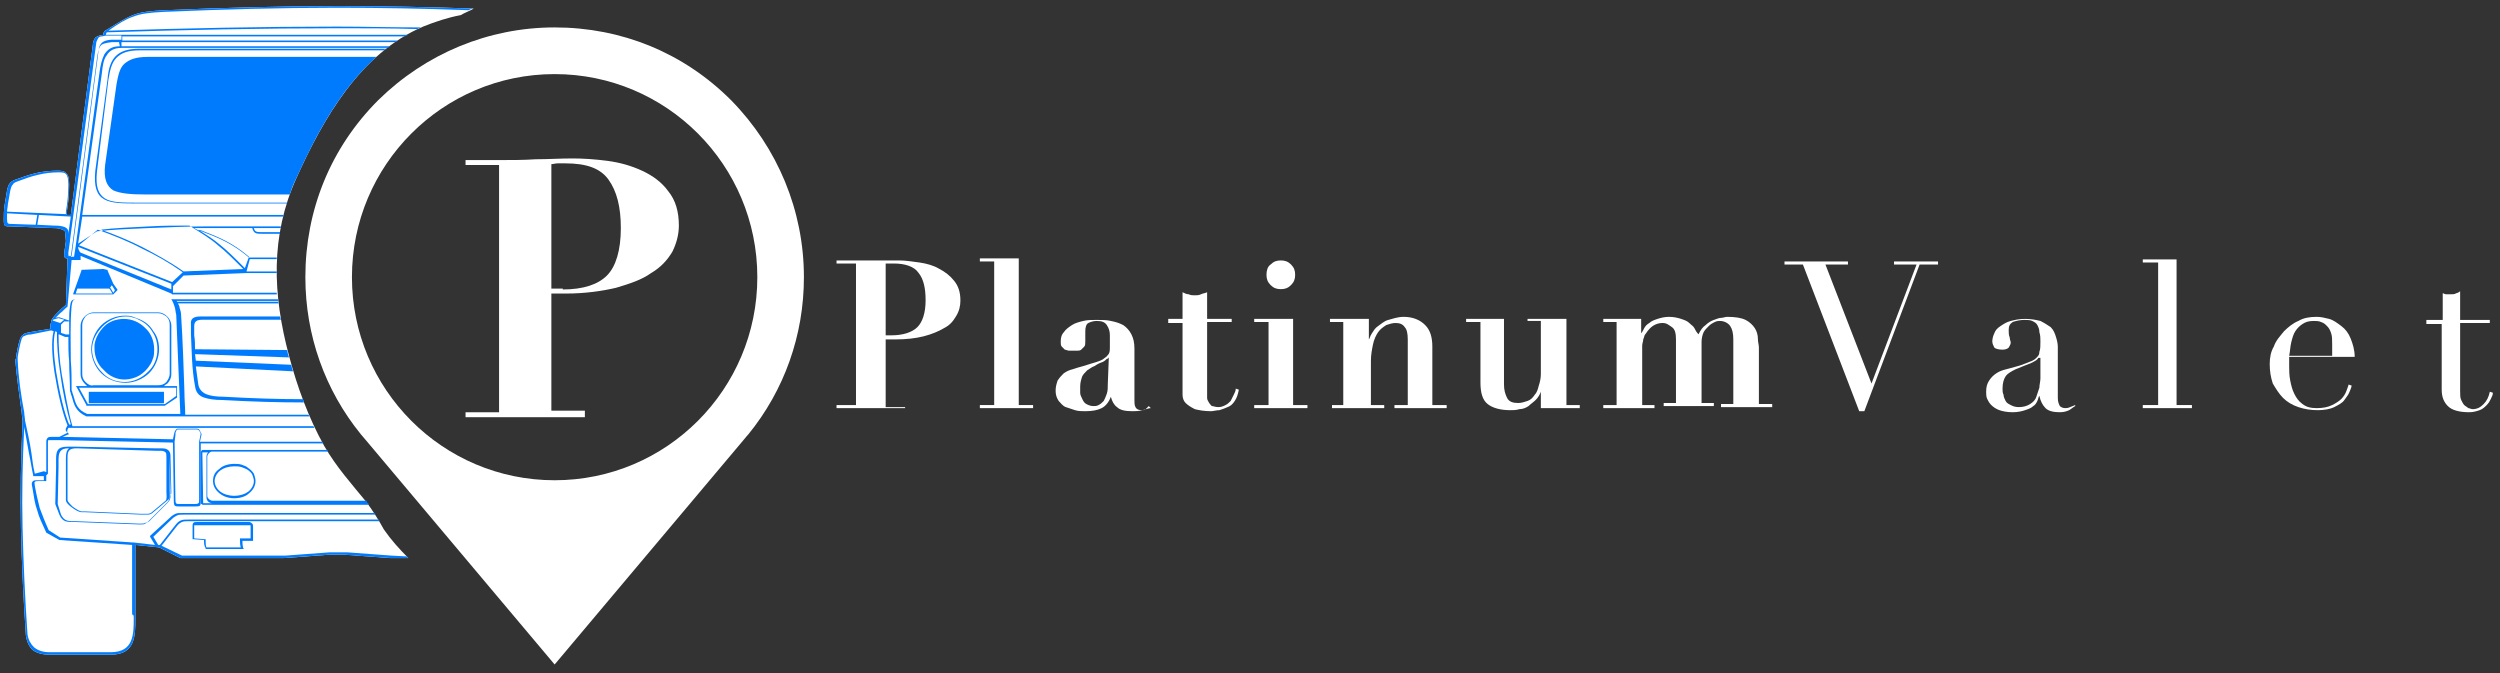 <svg width="260" height="70" viewBox="0 0 260 70" fill="none" xmlns="http://www.w3.org/2000/svg">
<rect x="0" y="0" width="260" height="70" fill="#333333" stroke="none"/>
<path fill-rule="evenodd" clip-rule="evenodd" d="M38.133 52.245C36.602 50.371 34.987 48.583 33.712 46.369C32.097 43.473 30.908 40.237 30.058 37.001C28.358 30.614 28.103 24.568 30.823 18.521C33.627 12.305 37.453 5.577 43.998 2.767C45.273 2.256 46.547 1.83 47.907 1.574C48.333 1.319 48.843 1.148 49.267 0.893C44.508 0.723 39.833 0.638 35.157 0.638C29.208 0.638 23.173 0.808 17.138 1.063C15.608 1.148 14.673 1.234 13.823 1.574C12.973 1.915 12.208 2.426 10.933 3.192C10.763 3.363 10.763 3.363 10.763 3.618L10.338 3.703C10.083 3.788 9.913 3.874 9.828 4.044C9.743 4.214 9.658 4.385 9.658 4.64L7.363 22.354H6.938V22.098C7.108 21.076 7.193 20.224 7.193 19.203C7.193 18.521 7.108 18.181 6.853 18.01C6.683 17.755 6.343 17.755 5.918 17.755C5.153 17.755 4.473 17.84 3.708 18.01C3.028 18.181 2.263 18.436 1.583 18.692C1.328 18.777 1.073 18.947 0.988 19.117C0.818 19.288 0.818 19.543 0.733 19.799C0.648 20.31 0.563 20.821 0.478 21.331C0.393 21.843 0.393 22.354 0.393 22.864C0.393 23.546 0.478 23.546 1.073 23.546L5.408 23.716C5.663 23.716 6.003 23.716 6.258 23.801C6.513 23.886 6.768 23.971 6.768 24.142L6.853 25.079L6.683 26.271V26.356C6.683 26.611 6.598 26.697 6.853 26.867H7.023L6.853 31.721C6.513 31.977 6.343 32.147 6.088 32.402C5.833 32.658 5.663 32.828 5.408 33.169L5.323 33.424C5.323 33.595 5.238 33.68 5.238 33.85C5.238 33.935 5.238 34.106 5.238 34.191L3.198 34.531C2.858 34.617 2.603 34.617 2.433 34.787C2.263 34.872 2.178 35.042 2.093 35.213C1.923 35.724 1.753 36.575 1.668 37.171C1.668 37.257 1.668 37.342 1.583 37.427C1.753 39.3 2.008 41.089 2.263 42.962C2.263 43.218 2.348 43.558 2.348 43.814C2.178 47.646 2.093 51.308 2.178 54.97C2.263 58.632 2.433 62.294 2.688 66.041C2.773 66.722 3.028 67.233 3.368 67.574C3.793 67.914 4.388 68.085 5.153 68.085H11.528C14.078 68.085 14.078 66.126 14.078 64.338C14.078 64.167 14.078 63.997 14.078 63.827V56.673L16.543 56.929L18.753 58.036H29.548L34.138 57.695H35.922L40.513 58.036H42.468C41.532 57.099 40.682 56.162 39.917 55.055C39.407 54.118 38.812 53.182 38.133 52.245Z" fill="white"/>
<path d="M12.973 39.471C13.483 39.471 14.078 39.3 14.503 39.045C14.928 38.789 15.353 38.364 15.608 37.938C15.778 37.682 15.863 37.427 15.948 37.171C16.033 36.916 16.033 36.575 16.033 36.32C16.033 35.468 15.693 34.617 15.098 34.106C14.503 33.51 13.738 33.169 12.888 33.169C12.123 33.169 11.358 33.424 10.848 33.935C10.338 34.446 9.913 35.127 9.828 35.894C9.828 35.979 9.828 36.064 9.828 36.064C9.828 36.15 9.828 36.235 9.828 36.235C9.828 37.086 10.168 37.938 10.763 38.449C11.358 39.13 12.123 39.471 12.973 39.471Z" fill="#017BFE"/>
<path d="M25.808 48.668C25.638 48.498 25.383 48.413 25.128 48.327C24.873 48.242 24.618 48.242 24.363 48.242C23.768 48.242 23.173 48.413 22.833 48.753C22.323 49.094 22.153 49.52 22.153 50.031C22.153 50.542 22.408 50.967 22.833 51.308C23.258 51.649 23.768 51.819 24.363 51.819C24.958 51.819 25.553 51.649 25.893 51.308C26.318 50.967 26.573 50.542 26.573 50.031C26.573 49.775 26.488 49.52 26.403 49.264C26.233 49.009 26.063 48.838 25.808 48.668ZM26.403 50.031C26.403 50.456 26.148 50.882 25.808 51.138C25.468 51.393 24.958 51.563 24.363 51.563C23.768 51.563 23.258 51.393 22.918 51.138C22.578 50.882 22.323 50.456 22.323 50.031C22.323 49.605 22.578 49.179 22.918 48.923C23.258 48.668 23.768 48.498 24.363 48.498C24.618 48.498 24.873 48.498 25.128 48.583C25.383 48.668 25.553 48.753 25.723 48.838C25.978 49.009 26.148 49.179 26.233 49.349C26.318 49.605 26.403 49.775 26.403 50.031Z" fill="#017BFE"/>
<path d="M21.133 52.415C21.048 52.33 21.048 52.33 21.133 52.415L21.048 47.135V47.05C21.048 47.05 21.048 47.05 21.133 47.05H21.643C21.558 47.135 21.473 47.306 21.473 47.476V51.734C21.473 51.904 21.558 52.075 21.643 52.16C21.728 52.245 21.898 52.33 22.068 52.33H38.218C38.218 52.245 38.133 52.245 38.133 52.16C38.133 52.16 38.133 52.16 38.133 52.075H22.068C21.983 52.075 21.813 51.989 21.728 51.904C21.643 51.819 21.558 51.734 21.558 51.563V47.476C21.558 47.391 21.643 47.22 21.728 47.135C21.813 47.05 21.898 46.965 22.068 46.965H34.138C34.138 46.88 34.053 46.88 34.053 46.794H21.133C21.048 46.794 20.963 46.794 20.963 46.88C20.878 46.965 20.878 46.965 20.878 47.05V52.245C20.878 52.33 20.878 52.415 20.963 52.415C21.048 52.5 21.048 52.5 21.133 52.5H38.388C38.388 52.415 38.303 52.415 38.303 52.33H21.133V52.415Z" fill="#017BFE"/>
<path d="M17.818 51.223L17.733 47.646C17.733 47.306 17.733 47.05 17.563 46.88C17.393 46.709 17.223 46.624 16.798 46.624H16.628H16.033L7.873 46.454H7.023C5.918 46.454 5.833 46.965 5.833 47.816C5.833 47.902 5.833 48.072 5.833 48.242C5.833 48.327 5.833 48.498 5.833 48.583L5.748 52.415L6.173 53.522C6.513 54.289 6.938 54.289 7.703 54.289C7.788 54.289 7.788 54.289 7.873 54.289L14.503 54.544C14.843 54.544 15.013 54.544 15.098 54.459C15.268 54.374 15.353 54.289 15.523 54.203L17.393 52.33C17.733 51.989 17.733 51.819 17.733 51.393C17.818 51.393 17.818 51.308 17.818 51.223ZM16.118 46.88H16.713C16.968 46.88 17.138 46.965 17.223 47.05C17.308 47.135 17.308 47.306 17.308 47.646V49.52V50.797C17.308 50.882 17.308 50.967 17.308 51.138C17.308 51.478 17.393 51.904 17.223 52.075L15.693 53.352C15.693 53.352 15.523 53.437 15.353 53.437C15.183 53.437 14.928 53.437 14.673 53.437L8.808 53.182H8.468C8.298 53.182 7.873 52.926 7.533 52.671C7.278 52.415 7.023 52.16 7.023 51.989V51.563V48.327C7.023 48.242 7.023 48.072 7.023 47.987C7.023 47.902 7.023 47.731 7.023 47.646C7.023 46.965 7.108 46.624 7.958 46.624L16.118 46.88ZM17.393 52.245L15.523 54.118C15.353 54.289 15.268 54.374 15.098 54.374C15.013 54.459 14.843 54.459 14.503 54.459L7.873 54.203C7.788 54.203 7.703 54.203 7.703 54.203C7.108 54.203 6.683 54.203 6.343 53.522L6.003 52.415L6.088 48.583C6.088 48.413 6.088 48.327 6.088 48.242C6.088 48.072 6.088 47.987 6.088 47.816C6.088 47.05 6.258 46.624 7.108 46.624H7.193C6.938 46.794 6.853 47.135 6.853 47.646C6.853 47.731 6.853 47.902 6.853 47.987C6.853 48.072 6.853 48.242 6.853 48.327V51.563V51.989C6.853 52.245 7.108 52.5 7.448 52.756C7.788 53.011 8.213 53.267 8.468 53.267H8.808L14.673 53.522C14.928 53.522 15.183 53.522 15.353 53.522C15.608 53.522 15.778 53.437 15.948 53.267L17.478 51.989C17.733 51.819 17.648 51.308 17.648 50.967C17.648 50.882 17.648 50.712 17.648 50.627V49.349V47.476C17.648 47.22 17.648 47.05 17.563 46.88C17.648 46.965 17.648 47.22 17.648 47.561L17.733 51.138C17.733 51.223 17.733 51.308 17.733 51.308C17.648 51.734 17.648 51.989 17.393 52.245Z" fill="#017BFE"/>
<path d="M29.803 21.246C29.803 21.161 29.803 21.161 29.888 21.076H14.248C12.803 21.076 11.613 21.076 10.933 20.65C10.253 20.224 9.913 19.458 10.083 17.84L11.273 8.302C11.443 7.28 11.613 6.514 12.123 6.003C12.633 5.492 13.313 5.236 14.503 5.236H39.917C40.002 5.151 40.087 5.151 40.172 5.066H14.503C13.313 5.066 12.548 5.321 12.038 5.832C11.528 6.343 11.273 7.11 11.188 8.217L9.913 17.755C9.743 19.458 10.083 20.31 10.848 20.735C11.613 21.161 12.803 21.161 14.248 21.161H29.803V21.246Z" fill="#017BFE"/>
<path d="M30.143 20.224C30.313 19.628 30.568 19.032 30.823 18.521C32.862 14.008 35.413 9.239 39.153 5.917H15.353C14.163 5.917 13.483 6.173 12.973 6.599C12.463 7.025 12.293 7.791 12.123 8.728L10.933 17.159C10.763 18.606 11.103 19.373 11.783 19.799C12.548 20.139 13.653 20.224 15.098 20.224H30.143Z" fill="#017BFE"/>
<path d="M40.682 57.78L36.093 57.44H34.307L29.718 57.78H18.923L16.798 56.758L18.328 54.8C18.583 54.459 18.753 54.374 18.923 54.289C19.093 54.203 19.348 54.203 19.688 54.203H39.492C39.492 54.118 39.407 54.118 39.407 54.033H19.688C19.263 54.033 19.008 54.033 18.838 54.118C18.583 54.203 18.413 54.374 18.158 54.714L16.628 56.673H16.458L15.948 55.822L17.818 54.033C18.073 53.778 18.243 53.693 18.413 53.607C18.583 53.522 18.753 53.522 19.093 53.522H39.068C39.068 53.437 38.983 53.437 38.983 53.352H19.008C18.668 53.352 18.413 53.352 18.243 53.437C18.073 53.522 17.903 53.607 17.648 53.863L15.693 55.651L15.608 55.736V55.822L16.118 56.673L13.908 56.418H13.823L6.258 55.907L5.068 55.14C4.643 54.203 4.388 53.522 4.133 52.841C3.963 52.16 3.793 51.478 3.623 50.542C3.623 50.286 3.538 50.201 3.623 50.116C3.708 50.031 3.793 50.031 4.048 50.031H4.728H4.813V49.946V49.434L4.983 49.264V46.028C4.983 45.858 4.983 45.773 5.068 45.773C5.153 45.773 5.238 45.773 5.408 45.773H6.173L17.988 46.028L18.073 51.989C18.073 52.671 18.158 52.671 18.668 52.671C18.753 52.671 18.838 52.671 18.923 52.671H20.198C20.538 52.671 20.708 52.671 20.793 52.585C20.878 52.5 20.878 52.33 20.878 52.075C20.878 50.712 20.878 49.349 20.878 47.902V46.113H33.627C33.627 46.028 33.542 46.028 33.542 45.943H20.793L20.963 45.176C20.963 45.091 20.963 45.091 20.878 45.006C20.793 44.751 20.708 44.58 20.453 44.58H18.498C18.328 44.58 18.243 44.751 18.158 44.921C18.158 45.006 18.073 45.176 18.073 45.262L7.193 45.176C6.938 44.921 6.938 44.836 7.108 44.495H32.693C32.693 44.41 32.608 44.41 32.608 44.325H7.533C7.108 42.877 6.768 40.833 6.428 38.96C6.173 37.427 6.088 35.979 6.088 34.787H6.173L6.768 35.042H7.108C7.108 35.894 7.108 36.746 7.193 37.597C7.193 38.619 7.278 39.556 7.278 40.663C7.363 40.833 7.363 41.004 7.448 41.174C7.703 42.111 7.873 42.792 8.978 43.303H32.182C32.182 43.218 32.097 43.218 32.097 43.133H19.263C19.263 42.366 19.178 41.515 19.178 40.663C19.093 38.108 19.008 35.468 18.838 32.828C18.838 32.488 18.753 32.232 18.668 31.977C18.668 31.806 18.583 31.721 18.498 31.551H28.953C28.953 31.466 28.953 31.466 28.953 31.381H18.413C18.413 31.381 18.413 31.295 18.328 31.295H28.953C28.953 31.21 28.953 31.21 28.953 31.125H7.958C7.363 31.125 7.363 31.381 7.278 31.891C7.193 32.402 7.193 32.828 7.193 33.339L6.173 32.998C6.003 32.998 5.833 32.998 5.748 33.084C5.918 32.913 6.088 32.743 6.258 32.573C6.513 32.402 6.683 32.147 7.023 31.891L7.448 27.037H8.383V26.952V26.611L17.818 30.529L17.903 30.614H28.783C28.783 30.529 28.783 30.529 28.783 30.444H17.988V29.762L19.093 28.655L25.553 28.4H28.783C28.783 28.315 28.783 28.315 28.783 28.23H25.638L25.978 26.952H28.783C28.783 26.867 28.783 26.867 28.783 26.782H25.893C24.193 25.334 22.748 24.738 20.963 24.057C20.708 23.971 20.453 23.886 20.198 23.716C20.623 23.716 21.048 23.716 21.473 23.716H26.233C26.403 24.312 26.658 24.312 27.253 24.312H27.338H29.123C29.123 24.227 29.123 24.227 29.123 24.142H27.338H27.253C26.743 24.142 26.488 24.142 26.403 23.716H29.208C29.208 23.631 29.208 23.631 29.208 23.546H21.473C19.688 23.546 17.563 23.631 15.523 23.716C13.483 23.801 11.528 23.886 10.083 24.057L8.128 25.334L8.553 22.524H29.463C29.463 22.439 29.463 22.439 29.548 22.354H8.553L10.593 7.621C10.678 6.854 10.763 6.173 11.103 5.747C11.358 5.321 11.783 4.981 12.633 4.981H40.343C40.428 4.896 40.513 4.896 40.597 4.81H12.633V4.385H41.108C41.193 4.299 41.278 4.299 41.362 4.214H12.718V3.788H42.127C42.212 3.703 42.297 3.703 42.468 3.618H12.718H12.633H11.018C11.018 3.533 11.018 3.533 11.103 3.363C19.178 3.107 27.168 2.937 35.157 2.937C37.877 2.937 40.682 2.937 43.403 3.022C43.487 2.937 43.657 2.937 43.742 2.852C40.852 2.852 37.962 2.767 35.072 2.767C27.168 2.767 19.263 2.937 11.273 3.192C12.378 2.426 13.058 2 13.823 1.745C14.673 1.404 15.523 1.319 17.053 1.234C23.088 0.978 29.123 0.808 35.072 0.808C39.578 0.808 44.167 0.893 48.758 1.063C48.843 0.978 49.013 0.978 49.097 0.893C44.508 0.723 39.833 0.638 35.157 0.638C29.208 0.638 23.173 0.808 17.138 1.063C15.608 1.148 14.673 1.234 13.823 1.574C12.973 1.915 12.208 2.426 10.933 3.192C10.763 3.363 10.763 3.363 10.763 3.618L10.338 3.703C10.083 3.788 9.913 3.874 9.828 4.044C9.743 4.214 9.658 4.385 9.658 4.64L7.363 22.354H6.938V22.098C7.108 21.076 7.193 20.224 7.193 19.203C7.193 18.521 7.108 18.181 6.853 18.01C6.683 17.755 6.343 17.755 5.918 17.755C5.153 17.755 4.473 17.84 3.708 18.01C3.028 18.181 2.263 18.436 1.583 18.692C1.328 18.777 1.073 18.947 0.988 19.117C0.818 19.288 0.818 19.543 0.733 19.799C0.648 20.31 0.563 20.821 0.478 21.331C0.393 21.843 0.393 22.354 0.393 22.864C0.393 23.546 0.478 23.546 1.073 23.546L5.408 23.716C5.663 23.716 6.003 23.716 6.258 23.801C6.513 23.886 6.768 23.971 6.768 24.142L6.853 25.079L6.683 26.271V26.356C6.683 26.611 6.598 26.697 6.853 26.867H7.023L6.853 31.721C6.513 31.977 6.343 32.147 6.088 32.402C5.833 32.658 5.663 32.828 5.408 33.169L5.323 33.424C5.323 33.595 5.238 33.68 5.238 33.85C5.238 33.935 5.238 34.106 5.238 34.191L3.198 34.531C2.858 34.617 2.603 34.617 2.433 34.787C2.263 34.872 2.178 35.042 2.093 35.213C1.923 35.724 1.753 36.575 1.668 37.171C1.668 37.257 1.668 37.342 1.583 37.427C1.753 39.3 2.008 41.089 2.263 42.962C2.263 43.218 2.348 43.558 2.348 43.814C2.178 47.646 2.093 51.308 2.178 54.97C2.263 58.632 2.433 62.294 2.688 66.041C2.773 66.722 3.028 67.233 3.368 67.574C3.793 67.914 4.388 68.085 5.153 68.085H11.528C14.078 68.085 14.078 66.126 14.078 64.338C14.078 64.167 14.078 63.997 14.078 63.827V56.673L16.543 56.929L18.753 58.036H29.548L34.138 57.695H35.922L40.513 58.036H42.468C42.383 57.951 42.383 57.95 42.297 57.865L40.682 57.78ZM18.243 45.262C18.243 45.091 18.243 44.921 18.328 44.836C18.328 44.751 18.413 44.666 18.498 44.666H20.453C20.623 44.666 20.708 44.751 20.793 44.921C20.793 44.921 20.793 45.006 20.878 45.091L20.708 45.943V47.816C20.708 49.179 20.708 50.542 20.708 51.989C20.708 52.16 20.708 52.33 20.623 52.33C20.538 52.415 20.453 52.415 20.198 52.415H18.923C18.838 52.415 18.753 52.415 18.668 52.415C18.328 52.415 18.243 52.415 18.243 51.904L18.158 45.943L18.243 45.262ZM7.448 31.806C7.533 31.381 7.533 31.125 7.958 31.125H17.818C17.988 31.381 18.073 31.636 18.158 31.891C18.243 32.147 18.243 32.402 18.328 32.743L18.753 43.047H9.063C8.043 42.622 7.873 42.026 7.618 41.089C7.533 40.918 7.533 40.748 7.448 40.578C7.448 39.471 7.448 38.449 7.363 37.512C7.363 35.553 7.278 33.85 7.448 31.806ZM20.963 23.971C22.748 24.653 24.193 25.249 25.893 26.697L25.468 27.889C24.363 26.782 23.598 26.015 22.833 25.419C22.238 24.908 21.558 24.483 20.623 23.886L20.963 23.971ZM15.523 23.546C16.883 23.46 18.328 23.46 19.688 23.46C21.048 24.312 21.898 24.823 22.663 25.504C23.428 26.101 24.193 26.867 25.298 27.974L19.093 28.23C17.648 27.208 16.203 26.441 14.758 25.675C13.398 24.993 11.953 24.397 10.508 23.886C11.868 23.716 13.738 23.631 15.523 23.546ZM10.168 23.886C11.783 24.483 13.313 25.079 14.758 25.845C16.203 26.526 17.563 27.293 19.008 28.315L17.903 29.337L8.213 25.504L10.168 23.886ZM17.818 29.507V30.103L8.383 26.271L8.298 26.186C8.213 26.015 8.128 25.93 8.128 25.675L17.818 29.507ZM12.463 4.81C11.613 4.81 11.188 5.151 10.848 5.662C10.593 6.173 10.423 6.854 10.338 7.621L7.873 25.59L7.703 26.697H7.363L10.083 6.088C10.168 5.492 10.253 5.066 10.423 4.81C10.593 4.555 10.933 4.47 11.613 4.385H12.378L12.463 4.81ZM0.818 21.246C0.903 20.735 0.988 20.31 1.073 19.799C1.158 19.543 1.158 19.373 1.328 19.203C1.413 19.032 1.583 18.947 1.838 18.862C2.518 18.606 3.198 18.351 3.963 18.181C4.643 18.01 5.408 17.925 6.088 17.925C6.428 17.925 6.683 17.925 6.853 18.095C7.023 18.266 7.108 18.606 7.108 19.203C7.108 20.139 7.023 21.076 6.853 22.013V22.268L0.733 22.013C0.733 21.757 0.818 21.502 0.818 21.246ZM3.708 23.375L1.243 23.29C0.818 23.29 0.733 23.29 0.733 22.779C0.733 22.609 0.733 22.354 0.733 22.183L3.878 22.354L3.708 23.375ZM6.513 23.546C6.173 23.46 5.833 23.46 5.578 23.46L3.878 23.375L4.048 22.354L7.363 22.524L7.108 24.312V24.142C7.108 23.801 6.853 23.631 6.513 23.546ZM7.193 26.697C7.108 26.611 7.108 26.526 7.108 26.356V26.271L7.278 25.079V24.993L9.998 4.555C9.998 4.385 10.083 4.214 10.168 4.044C10.253 3.874 10.338 3.788 10.593 3.788L11.018 3.703H12.633V4.129H11.783C11.103 4.129 10.678 4.299 10.508 4.555C10.253 4.81 10.253 5.321 10.168 5.917L7.448 26.611H7.193V26.697ZM18.073 45.262L17.988 45.687L6.513 45.432L7.108 45.176L18.073 45.262ZM6.258 38.789C6.513 40.748 6.938 42.707 7.363 44.154H7.193C6.683 42.962 6.173 40.748 5.833 38.619C5.578 36.916 5.493 35.383 5.748 34.446L5.918 34.531C5.918 35.724 6.003 37.257 6.258 38.789ZM7.193 33.424C7.193 33.85 7.193 34.276 7.193 34.787H6.853L6.343 34.617V33.765L6.683 33.424H7.193ZM5.493 33.254C5.748 33.169 5.833 33.169 6.088 33.084L6.683 33.254L6.258 33.595L5.493 33.339V33.254ZM1.838 37.427V37.171C1.923 36.575 2.093 35.724 2.263 35.213C2.348 35.042 2.433 34.957 2.518 34.957C2.688 34.872 2.858 34.787 3.198 34.787L5.323 34.361L5.578 34.446C5.323 35.383 5.408 37.001 5.663 38.704C6.003 40.833 6.513 43.047 7.023 44.24C6.768 44.666 6.768 44.751 7.023 45.006L6.173 45.432H5.408C5.238 45.432 5.068 45.432 4.983 45.517C4.898 45.602 4.813 45.687 4.813 45.943V49.094L4.558 49.009L3.623 49.264C3.453 48.583 3.368 47.902 3.283 47.22C3.113 46.028 2.858 44.921 2.603 43.729C2.603 43.473 2.518 43.133 2.518 42.877C2.178 41.089 1.923 39.3 1.838 37.427ZM13.908 64.252C13.908 65.956 13.908 67.829 11.528 67.829H5.153C4.473 67.829 3.963 67.659 3.538 67.318C3.198 66.978 2.943 66.552 2.858 65.956C2.603 62.209 2.433 58.547 2.348 54.885C2.263 51.478 2.348 47.987 2.518 44.41C2.688 45.347 2.858 46.284 3.028 47.22C3.198 47.987 3.283 48.668 3.453 49.434V49.52H4.558V49.946H3.963C3.623 49.946 3.453 49.946 3.368 50.116C3.283 50.201 3.283 50.371 3.368 50.712C3.538 51.734 3.623 52.415 3.878 53.096C4.048 53.778 4.388 54.459 4.813 55.396L6.173 56.162L13.738 56.673V63.912C13.908 63.912 13.908 64.082 13.908 64.252Z" fill="#017BFE"/>
<path d="M11.783 29.507L11.188 28.144V28.059H11.103L10.763 27.974L8.553 28.059H8.468V28.144C8.213 28.911 7.873 29.762 7.618 30.529V30.614H7.703H11.783L12.123 30.273L12.208 30.188V30.103L11.783 29.507ZM7.873 30.529L8.043 30.018H11.358L11.443 30.103L11.698 30.529H7.873ZM11.783 30.444L11.528 30.018L11.443 29.933L11.613 29.677L11.698 29.762L11.953 30.188L11.783 30.444Z" fill="#017BFE"/>
<path d="M25.808 54.289H20.453C20.283 54.289 20.198 54.289 20.113 54.374C20.028 54.459 20.028 54.544 20.028 54.714V55.992V56.077H20.113L21.218 56.162V56.247C21.218 56.503 21.218 56.758 21.388 57.014V57.099H21.473H25.213H25.383L25.298 57.014C25.213 56.673 25.213 56.503 25.213 56.247H26.233H26.318V56.162V54.8C26.318 54.629 26.318 54.544 26.233 54.459C26.063 54.289 25.978 54.289 25.808 54.289ZM26.063 55.992H25.043H24.958V56.077V56.162C24.958 56.418 24.958 56.673 25.043 56.929H21.473C21.388 56.758 21.388 56.503 21.388 56.333C21.388 56.247 21.388 56.247 21.388 56.162V56.077H21.303L20.198 55.992V54.8C20.198 54.714 20.198 54.629 20.198 54.629C20.198 54.629 20.283 54.629 20.453 54.629H25.808C25.893 54.629 25.978 54.629 26.063 54.629C26.063 54.629 26.063 54.714 26.063 54.8V55.992Z" fill="#017BFE"/>
<path d="M31.503 41.515C28.868 41.515 26.233 41.429 23.258 41.259C22.493 41.259 21.898 41.174 21.473 41.004C21.048 40.833 20.708 40.493 20.623 39.982C20.538 39.471 20.453 38.619 20.368 38.108L30.483 38.619C30.398 38.364 30.313 38.193 30.313 37.938L20.368 37.512C20.368 37.427 20.283 36.916 20.283 36.831L30.058 37.171C29.973 36.916 29.888 36.66 29.888 36.405L20.283 36.32C20.283 35.809 20.283 35.383 20.198 34.872C20.198 34.531 20.198 34.276 20.198 33.935C20.198 33.424 20.453 33.254 21.048 33.254C21.218 33.254 21.303 33.254 21.473 33.254H21.643H29.208C29.208 33.169 29.123 32.998 29.123 32.913H21.473H21.303C21.133 32.913 20.963 32.913 20.878 32.913C20.198 32.913 19.773 33.084 19.858 33.765C19.858 34.106 19.858 34.361 19.858 34.702C19.943 36.49 19.943 38.364 20.283 40.152C20.368 40.833 20.708 41.174 21.218 41.344C21.728 41.515 22.323 41.6 23.088 41.6C26.148 41.77 28.868 41.855 31.588 41.855C31.588 41.685 31.588 41.6 31.503 41.515Z" fill="#017BFE"/>
<path d="M13.058 39.811C13.993 39.811 14.928 39.386 15.523 38.789C16.118 38.193 16.543 37.257 16.543 36.32C16.543 35.639 16.373 34.957 15.948 34.446C15.608 33.85 15.098 33.424 14.418 33.169C14.163 33.084 13.993 32.998 13.738 32.913C13.483 32.828 13.228 32.828 12.973 32.828C12.038 32.828 11.103 33.254 10.508 33.85C9.913 34.446 9.488 35.383 9.488 36.32C9.488 37.257 9.913 38.193 10.508 38.789C11.188 39.471 12.123 39.811 13.058 39.811ZM10.678 33.935C11.273 33.339 12.123 32.913 13.058 32.913C13.313 32.913 13.568 32.913 13.738 32.998C13.993 33.084 14.163 33.084 14.418 33.254C15.013 33.51 15.523 33.935 15.863 34.531C16.203 35.042 16.373 35.639 16.373 36.32C16.373 37.257 16.033 38.108 15.353 38.704C14.758 39.3 13.908 39.726 12.973 39.726C12.038 39.726 11.188 39.386 10.593 38.704C9.998 38.108 9.573 37.257 9.573 36.32C9.573 35.383 10.083 34.531 10.678 33.935Z" fill="#017BFE"/>
<path d="M7.958 40.237L8.978 42.111V42.196H9.063H17.138L18.413 41.344V41.259V40.237V40.152H18.328H17.053C17.138 40.067 17.223 39.982 17.393 39.897C17.648 39.641 17.818 39.3 17.818 38.96V33.85C17.818 33.51 17.648 33.169 17.393 32.913C17.138 32.658 16.798 32.487 16.458 32.487H9.743C9.403 32.487 9.063 32.658 8.808 32.913C8.553 33.169 8.383 33.51 8.383 33.85V38.96C8.383 39.3 8.553 39.641 8.808 39.897C8.893 39.982 8.978 40.067 9.063 40.152H8.043H7.873L7.958 40.237ZM8.893 39.726C8.638 39.471 8.553 39.215 8.553 38.875V33.765C8.553 33.424 8.723 33.169 8.893 32.913C9.148 32.658 9.403 32.573 9.743 32.573H16.458C16.798 32.573 17.053 32.743 17.308 32.913C17.563 33.169 17.648 33.424 17.648 33.765V38.875C17.648 39.215 17.478 39.471 17.308 39.726C17.053 39.982 16.798 40.067 16.458 40.067H9.743C9.403 40.152 9.148 39.982 8.893 39.726ZM9.743 40.322H16.543H18.328V41.174L17.138 42.026H9.148L8.213 40.322H9.743Z" fill="#017BFE"/>
<path fill-rule="evenodd" clip-rule="evenodd" d="M4.218 49.264H4.728H4.813L4.558 49.179L4.218 49.264Z" fill="#017BFE"/>
<path fill-rule="evenodd" clip-rule="evenodd" d="M7.958 26.697H8.213V26.356L8.128 26.271C8.043 26.186 8.043 26.101 8.043 26.101L7.958 26.697Z" fill="#017BFE"/>
<path fill-rule="evenodd" clip-rule="evenodd" d="M9.318 40.748H9.233V40.833V41.855V41.94H9.318H16.968H17.053V41.855V40.833V40.748H16.968H9.318Z" fill="#017BFE"/>
<path d="M77.827 45.176C81.567 40.578 83.607 34.872 83.607 28.826C83.607 21.928 80.887 15.37 76.042 10.431C71.112 5.492 64.652 2.852 57.682 2.852C50.797 2.852 44.252 5.577 39.322 10.431C34.392 15.37 31.758 21.843 31.758 28.826C31.758 34.872 33.797 40.578 37.538 45.176C37.708 45.347 37.877 45.602 38.047 45.773L57.682 69.107L77.317 45.773C77.487 45.602 77.572 45.432 77.827 45.176ZM57.682 7.706C69.327 7.706 78.762 17.159 78.762 28.826C78.762 40.493 69.327 49.946 57.682 49.946C46.038 49.946 36.602 40.493 36.602 28.826C36.602 17.159 46.038 7.706 57.682 7.706Z" fill="white"/>
<path d="M60.827 42.877V43.388H48.417V42.877H51.903V17.159H48.417V16.648H51.903C53.178 16.648 54.453 16.648 55.727 16.563C57.002 16.563 58.277 16.477 59.552 16.477C60.657 16.477 61.932 16.563 63.207 16.733C64.482 16.903 65.672 17.244 66.777 17.755C67.882 18.266 68.817 18.947 69.497 19.884C70.262 20.821 70.602 22.013 70.602 23.461C70.602 24.397 70.347 25.334 69.922 26.186C69.412 27.037 68.732 27.804 67.712 28.4C66.777 29.081 65.502 29.507 64.057 29.933C62.612 30.273 60.827 30.529 58.872 30.529H57.342V42.707H60.827V42.877ZM58.532 30.103C60.657 30.103 62.187 29.592 63.122 28.655C64.057 27.719 64.567 26.015 64.567 23.716C64.567 21.502 64.142 19.884 63.292 18.692C62.442 17.499 60.997 16.988 58.787 16.988C58.532 16.988 58.277 16.988 58.022 16.988C57.767 16.988 57.512 17.073 57.342 17.073V30.018H58.532V30.103Z" fill="white"/>
<path d="M94.133 42.125V42.445H87V42.125H89.023V27.405H87V27.085H89.023C89.768 27.085 90.513 27.085 91.259 27.085C92.004 27.085 92.749 27.085 93.494 27.085C94.133 27.085 94.878 27.192 95.624 27.299C96.369 27.405 97.114 27.619 97.647 27.939C98.285 28.259 98.818 28.685 99.243 29.219C99.669 29.752 99.882 30.392 99.882 31.245C99.882 31.779 99.776 32.312 99.456 32.845C99.137 33.379 98.818 33.805 98.179 34.125C97.647 34.445 96.901 34.765 96.049 34.979C95.198 35.192 94.24 35.299 93.069 35.299H92.11V42.339H94.133V42.125ZM92.749 34.872C93.92 34.872 94.878 34.552 95.411 34.019C95.943 33.485 96.263 32.525 96.263 31.245C96.263 29.965 96.049 29.005 95.517 28.365C95.091 27.725 94.133 27.405 92.962 27.405C92.856 27.405 92.643 27.405 92.536 27.405C92.43 27.405 92.217 27.405 92.11 27.405V34.872H92.749Z" fill="white"/>
<path d="M105.951 26.872V42.125H107.441V42.445H101.905V42.125H103.396V27.192H101.905V26.872H105.951Z" fill="white"/>
<path d="M118.833 42.659C118.407 42.765 118.088 42.765 117.768 42.765C117.023 42.765 116.491 42.659 116.171 42.339C115.852 42.125 115.639 41.699 115.533 41.272C115.32 41.805 115 42.232 114.574 42.445C114.149 42.659 113.616 42.765 112.871 42.765C112.552 42.765 112.126 42.765 111.806 42.659C111.487 42.552 111.168 42.445 110.848 42.339C110.529 42.232 110.316 41.912 110.103 41.699C109.89 41.379 109.784 41.059 109.784 40.632C109.784 40.205 109.89 39.885 109.996 39.565C110.209 39.245 110.422 39.032 110.635 38.819C110.955 38.605 111.168 38.499 111.593 38.392C111.913 38.285 112.232 38.179 112.658 38.072C113.297 37.859 113.723 37.752 114.042 37.645C114.362 37.539 114.681 37.432 114.894 37.219C115.107 37.112 115.213 36.899 115.32 36.792C115.426 36.579 115.426 36.365 115.426 36.152V34.872C115.426 34.445 115.32 34.125 115.107 33.805C114.894 33.485 114.574 33.379 114.042 33.379C113.723 33.379 113.403 33.485 113.19 33.592C112.977 33.699 112.871 34.019 112.871 34.445C112.871 34.445 112.871 34.552 112.871 34.659C112.871 34.765 112.871 34.872 112.871 34.979C112.871 35.085 112.871 35.192 112.871 35.299C112.871 35.405 112.871 35.512 112.871 35.512C112.871 35.725 112.871 35.939 112.765 36.045C112.658 36.152 112.552 36.259 112.445 36.365C112.339 36.472 112.126 36.472 112.019 36.472C111.913 36.472 111.7 36.472 111.593 36.472C111.487 36.472 111.274 36.472 111.168 36.472C111.061 36.472 110.848 36.365 110.742 36.365C110.635 36.259 110.529 36.152 110.422 36.045C110.316 35.939 110.316 35.725 110.316 35.512C110.316 35.085 110.422 34.765 110.635 34.552C110.848 34.232 111.168 34.019 111.487 33.805C111.806 33.592 112.232 33.485 112.658 33.379C113.084 33.272 113.51 33.272 114.042 33.272C114.574 33.272 115.107 33.272 115.533 33.379C116.065 33.485 116.384 33.592 116.81 33.805C117.13 34.019 117.449 34.339 117.662 34.765C117.875 35.192 117.981 35.619 117.981 36.259V41.592C117.981 41.912 117.981 42.125 118.088 42.339C118.194 42.552 118.407 42.659 118.727 42.659C118.94 42.659 119.046 42.659 119.152 42.552C119.259 42.445 119.365 42.339 119.472 42.232L119.685 42.445C119.472 42.445 119.259 42.552 118.833 42.659ZM115.32 37.112C115.32 37.219 115.213 37.325 115.107 37.325C115 37.432 114.894 37.539 114.681 37.645C114.362 37.752 114.149 37.859 113.829 38.072C113.51 38.179 113.297 38.392 113.084 38.499C112.871 38.712 112.658 38.925 112.552 39.139C112.445 39.459 112.339 39.779 112.339 40.205C112.339 40.419 112.339 40.632 112.339 40.845C112.339 41.059 112.445 41.272 112.552 41.485C112.658 41.699 112.765 41.912 112.977 42.019C113.19 42.125 113.403 42.232 113.723 42.232C113.936 42.232 114.042 42.232 114.255 42.125C114.468 42.019 114.574 41.912 114.787 41.699C114.894 41.485 115 41.272 115.107 40.952C115.213 40.632 115.213 40.312 115.213 39.885L115.32 37.112Z" fill="white"/>
<path d="M123.624 30.605C123.837 30.712 124.05 30.712 124.263 30.712C124.476 30.712 124.689 30.712 124.902 30.605C125.115 30.499 125.327 30.499 125.54 30.392V33.165H128.096V33.485H125.54V40.739C125.54 40.952 125.54 41.165 125.54 41.379C125.54 41.592 125.647 41.699 125.753 41.912C125.86 42.019 125.966 42.232 126.073 42.232C126.179 42.232 126.392 42.339 126.712 42.339C127.031 42.339 127.244 42.232 127.457 42.125C127.67 42.019 127.776 41.912 127.989 41.699C128.096 41.485 128.202 41.272 128.309 41.059C128.415 40.845 128.521 40.632 128.521 40.419L128.841 40.525C128.734 41.059 128.628 41.379 128.415 41.699C128.202 42.019 127.989 42.232 127.67 42.339C127.457 42.445 127.137 42.552 126.818 42.659C126.499 42.659 126.179 42.765 125.966 42.765C125.221 42.765 124.689 42.659 124.263 42.552C123.837 42.339 123.518 42.125 123.305 41.912C123.092 41.699 122.985 41.379 122.985 41.059C122.985 40.739 122.985 40.525 122.985 40.205V33.592H121.495V33.165H122.985V30.392C123.198 30.499 123.411 30.605 123.624 30.605Z" fill="white"/>
<path d="M134.483 33.165V42.125H135.974V42.445H130.438V42.125H131.928V33.485H130.438V33.165H134.483ZM132.141 27.512C132.461 27.192 132.78 27.085 133.206 27.085C133.632 27.085 133.951 27.192 134.271 27.512C134.59 27.832 134.696 28.152 134.696 28.579C134.696 29.005 134.59 29.325 134.271 29.645C133.951 29.965 133.632 30.072 133.206 30.072C132.78 30.072 132.461 29.965 132.141 29.645C131.822 29.325 131.715 29.005 131.715 28.579C131.715 28.152 131.822 27.725 132.141 27.512Z" fill="white"/>
<path d="M139.7 42.125V33.485H138.316V33.165H142.362V35.299C142.468 35.192 142.468 34.979 142.681 34.659C142.894 34.339 143.001 34.125 143.32 33.912C143.639 33.699 143.959 33.379 144.385 33.272C144.811 33.165 145.343 32.952 145.982 32.952C146.94 32.952 147.685 33.272 148.217 33.805C148.75 34.339 148.963 35.085 148.963 36.045V42.125H150.453V42.445H145.024V42.125H146.408V35.299C146.408 34.659 146.301 34.232 146.088 34.019C145.875 33.699 145.556 33.592 145.13 33.592C144.811 33.592 144.491 33.699 144.172 33.805C143.852 34.019 143.533 34.232 143.32 34.552C143.107 34.872 142.894 35.299 142.788 35.832C142.681 36.365 142.575 36.899 142.575 37.539V42.125H143.959V42.445H138.529V42.125H139.7Z" fill="white"/>
<path d="M156.415 33.165V39.992C156.415 40.525 156.522 40.952 156.735 41.379C156.948 41.805 157.373 41.912 157.906 41.912C158.225 41.912 158.545 41.805 158.864 41.699C159.183 41.592 159.396 41.379 159.609 41.059C159.822 40.845 159.929 40.525 160.035 40.099C160.142 39.779 160.248 39.352 160.248 38.925V33.379H158.864V33.165H162.91V42.125H164.294V42.445H160.248V40.739C160.142 41.059 159.929 41.379 159.716 41.592C159.503 41.805 159.183 42.019 158.97 42.232C158.651 42.445 158.332 42.552 158.012 42.552C157.693 42.659 157.373 42.659 157.054 42.659C156.096 42.659 155.244 42.445 154.712 42.019C154.18 41.592 153.967 40.845 153.967 39.779V33.485H152.476V33.165H156.415Z" fill="white"/>
<path d="M170.682 33.165V34.659C170.788 34.552 170.895 34.339 171.001 34.125C171.108 33.912 171.32 33.699 171.533 33.592C171.746 33.379 172.066 33.272 172.385 33.165C172.704 33.059 173.13 32.952 173.556 32.952C174.089 32.952 174.514 33.059 174.834 33.165C175.153 33.272 175.473 33.379 175.686 33.592C175.898 33.805 176.111 33.912 176.218 34.125C176.324 34.339 176.431 34.552 176.644 34.765C176.857 34.339 177.07 34.019 177.389 33.805C177.602 33.592 177.921 33.379 178.241 33.272C178.56 33.165 178.773 33.059 178.986 33.059C179.199 33.059 179.412 32.952 179.625 32.952C180.476 32.952 181.115 33.059 181.541 33.272C181.967 33.485 182.286 33.805 182.499 34.125C182.712 34.445 182.819 34.872 182.819 35.192C182.819 35.619 182.925 35.832 182.925 36.152V42.019H184.309V42.339H178.986V42.019H180.264V35.299C180.264 34.659 180.157 34.232 179.944 33.912C179.731 33.592 179.305 33.379 178.879 33.379C178.773 33.379 178.56 33.379 178.347 33.485C178.134 33.592 177.921 33.699 177.708 33.912C177.495 34.125 177.282 34.339 177.176 34.552C177.07 34.765 176.963 35.192 176.963 35.512V41.912H178.241V42.232H173.024V41.912H174.301V35.299C174.301 34.659 174.195 34.232 173.876 34.019C173.556 33.805 173.343 33.592 172.917 33.592C172.385 33.592 171.853 33.805 171.427 34.339C171.32 34.445 171.214 34.659 171.108 34.765C171.001 34.872 171.001 35.085 170.895 35.299C170.895 35.512 170.788 35.725 170.788 35.939C170.788 36.152 170.788 36.472 170.788 36.899V42.125H172.066V42.445H166.742V42.125H168.126V33.485H166.742V33.165H170.682Z" fill="white"/>
<path d="M185.587 27.192H192.188V27.512H189.845L194.636 39.885L199.321 27.512H196.979V27.192H201.557V27.512H199.64L193.891 42.765H193.359L187.503 27.512H185.587V27.192Z" fill="white"/>
<path d="M215.823 42.232C215.61 42.339 215.397 42.552 215.184 42.659C214.971 42.765 214.652 42.872 214.226 42.872C213.587 42.872 213.055 42.765 212.735 42.445C212.416 42.125 212.203 41.699 212.097 41.165C211.99 41.272 211.99 41.485 211.884 41.699C211.777 41.912 211.671 42.125 211.458 42.232C211.245 42.445 210.925 42.552 210.606 42.659C210.287 42.765 209.861 42.872 209.329 42.872C208.69 42.872 208.264 42.765 207.944 42.659C207.625 42.552 207.306 42.339 207.093 42.125C206.88 41.912 206.773 41.699 206.667 41.485C206.56 41.272 206.56 40.952 206.56 40.739C206.56 40.205 206.667 39.885 206.88 39.565C207.093 39.245 207.306 39.032 207.625 38.819C207.944 38.605 208.264 38.499 208.69 38.392C209.116 38.285 209.435 38.179 209.861 38.072C210.287 37.965 210.713 37.752 211.032 37.645C211.351 37.539 211.564 37.432 211.777 37.219C211.99 37.005 212.097 36.899 212.097 36.579C212.203 36.365 212.203 35.939 212.203 35.512C212.203 35.192 212.203 34.872 212.097 34.552C212.097 34.232 211.99 34.019 211.884 33.805C211.777 33.592 211.564 33.485 211.351 33.379C211.138 33.272 210.819 33.272 210.5 33.272C210.074 33.272 209.648 33.379 209.329 33.485C209.009 33.699 208.903 33.912 208.903 34.339C208.903 34.552 208.903 34.872 209.009 35.085C209.009 35.299 209.116 35.512 209.116 35.619C209.116 35.832 209.009 35.939 208.903 36.152C208.796 36.259 208.583 36.365 208.264 36.365C207.838 36.365 207.519 36.259 207.412 36.152C207.306 35.939 207.199 35.725 207.199 35.512C207.199 35.192 207.306 34.872 207.412 34.659C207.519 34.339 207.732 34.125 208.051 33.912C208.37 33.699 208.69 33.485 209.116 33.379C209.541 33.272 209.967 33.165 210.606 33.165C211.245 33.165 211.777 33.272 212.203 33.379C212.629 33.592 212.948 33.805 213.268 34.019C213.587 34.339 213.694 34.659 213.8 34.979C213.907 35.299 214.013 35.725 214.013 36.045V41.379C214.013 41.805 214.119 42.019 214.226 42.232C214.332 42.339 214.545 42.445 214.758 42.445C214.865 42.445 215.078 42.445 215.291 42.339C215.503 42.232 215.61 42.232 215.823 42.125V42.232ZM211.99 37.219C211.884 37.432 211.671 37.539 211.245 37.752L209.648 38.392C209.222 38.605 208.796 38.819 208.583 39.139C208.37 39.459 208.264 39.885 208.264 40.419C208.264 40.632 208.264 40.845 208.37 41.059C208.37 41.272 208.477 41.485 208.583 41.699C208.69 41.912 208.903 42.019 209.116 42.125C209.329 42.232 209.541 42.339 209.967 42.339C210.393 42.339 210.819 42.232 211.138 42.019C211.458 41.805 211.671 41.592 211.777 41.272C211.884 40.952 211.99 40.632 212.097 40.312C212.097 39.992 212.203 39.672 212.203 39.352V37.219H211.99Z" fill="white"/>
<path d="M222.85 42.125H224.447V27.299H222.85V26.979H226.363V42.125H227.96V42.445H222.85V42.125Z" fill="white"/>
<path d="M238.074 37.112C238.074 37.219 238.074 37.432 238.074 37.539C238.074 37.645 238.074 37.859 238.074 38.072C238.074 38.499 238.074 39.032 238.181 39.565C238.287 40.099 238.393 40.525 238.606 40.952C238.819 41.379 239.032 41.699 239.458 42.019C239.884 42.339 240.31 42.445 240.949 42.445C241.587 42.445 242.12 42.339 242.546 42.125C242.972 41.912 243.291 41.699 243.504 41.485C243.717 41.272 243.93 40.952 244.036 40.632C244.143 40.312 244.249 40.099 244.249 39.992L244.568 40.099C244.568 40.205 244.462 40.525 244.356 40.739C244.249 41.059 244.036 41.272 243.823 41.592C243.61 41.912 243.184 42.125 242.759 42.339C242.333 42.552 241.694 42.659 241.055 42.659C240.31 42.659 239.671 42.552 239.032 42.339C238.394 42.125 237.861 41.805 237.435 41.379C237.009 40.952 236.69 40.419 236.371 39.885C236.158 39.245 236.051 38.605 236.051 37.859C236.051 37.219 236.158 36.579 236.477 36.045C236.69 35.405 237.116 34.979 237.542 34.445C237.968 34.019 238.5 33.592 239.032 33.379C239.565 33.059 240.203 32.952 240.949 32.952C241.375 32.952 241.8 33.059 242.226 33.165C242.652 33.272 243.078 33.592 243.504 33.912C243.93 34.232 244.249 34.659 244.462 35.192C244.675 35.725 244.888 36.365 244.888 37.112H238.074ZM242.546 36.899C242.546 36.685 242.546 36.472 242.546 36.365C242.546 36.152 242.546 36.045 242.546 35.832C242.546 35.299 242.546 34.979 242.439 34.659C242.333 34.339 242.226 34.125 242.013 33.912C241.8 33.699 241.694 33.592 241.375 33.485C241.162 33.379 240.842 33.379 240.629 33.379C240.097 33.379 239.778 33.485 239.458 33.699C239.139 33.912 238.926 34.125 238.713 34.445C238.5 34.765 238.394 35.192 238.287 35.619C238.181 36.045 238.181 36.472 238.074 37.005H242.546V36.899Z" fill="white"/>
<path d="M252.447 33.272H254.044V30.499C254.15 30.499 254.257 30.605 254.363 30.605C254.47 30.605 254.683 30.605 254.896 30.605C255.109 30.605 255.321 30.605 255.428 30.499C255.534 30.499 255.747 30.392 255.854 30.285V33.272H258.941V33.592H255.854V40.632C255.854 41.059 255.854 41.379 255.96 41.592C256.067 41.805 256.173 42.019 256.28 42.125C256.386 42.232 256.599 42.339 256.706 42.445C256.812 42.445 257.025 42.552 257.131 42.552C257.664 42.552 257.983 42.339 258.302 42.019C258.622 41.699 258.835 41.272 258.941 40.739L259.261 40.845C259.261 41.059 259.154 41.272 259.048 41.485C258.941 41.699 258.835 41.912 258.622 42.125C258.409 42.339 258.196 42.552 257.877 42.659C257.557 42.765 257.238 42.872 256.812 42.872C255.747 42.872 255.002 42.659 254.576 42.232C254.15 41.805 253.937 41.272 253.937 40.525V33.699H252.34V33.272H252.447Z" fill="white"/>
</svg>
